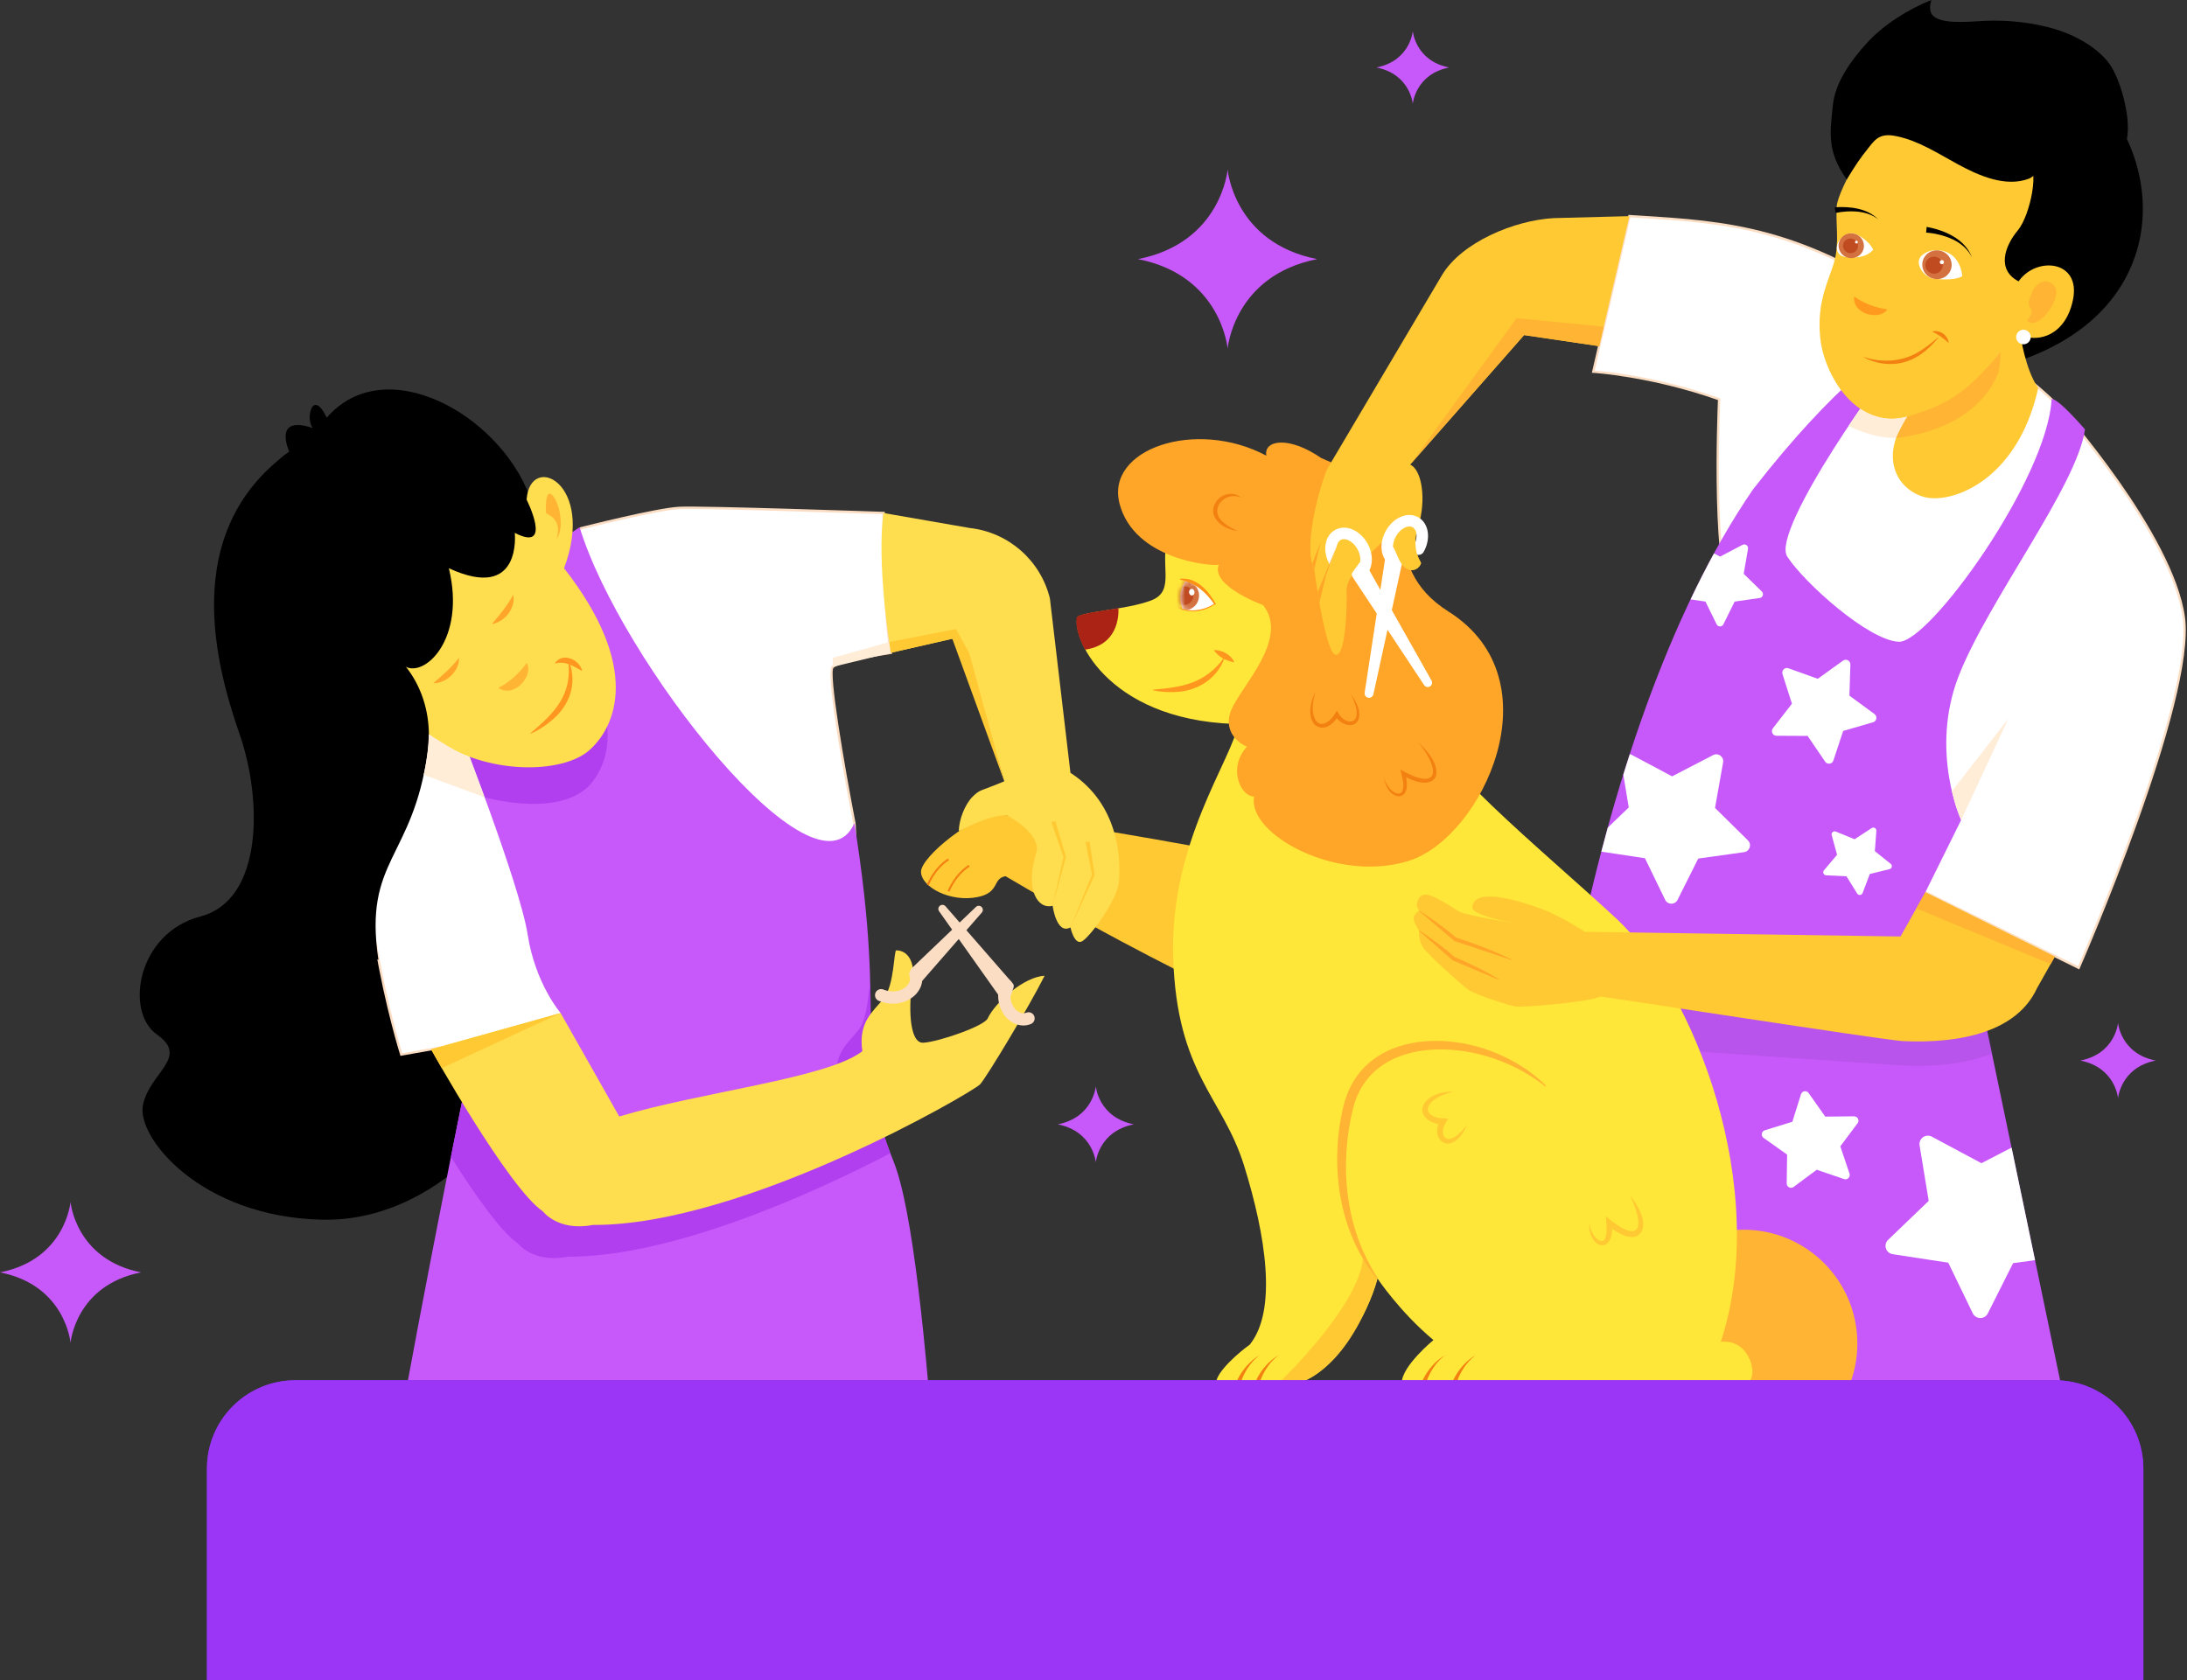 <svg width="501" height="385" viewBox="0 0 501 385" fill="none" xmlns="http://www.w3.org/2000/svg">
<rect x="0" y="0" width="501" height="385" fill="#333333" stroke="none"/>
<g clip-path="url(#clip0_2251_1560)">
<path d="M364.996 85.177C364.996 85.177 378.055 85.907 393.824 91.484C393.824 91.484 391.957 133.162 397.372 137.853L394.35 167.858L441.064 204.464L476.183 221.769C476.183 221.769 502.978 160.74 500.262 141.423C497.546 122.105 471.895 93.437 471.895 93.437C471.895 93.437 462.539 82.874 440.205 71.103C411.806 51.265 394.222 50.852 373.262 49.52L364.996 85.171V85.177Z" fill="white"/>
<path d="M476.323 222.139L476.07 222.016L440.903 204.679L394.071 167.981L397.093 137.961C391.903 132.947 393.4 95.139 393.545 91.666C378.081 86.229 365.108 85.445 364.979 85.44L364.663 85.424L373.052 49.241L375.564 49.397C395.617 50.648 412.938 51.726 440.36 70.883C462.453 82.525 472.002 93.153 472.098 93.26C472.356 93.545 497.836 122.212 500.53 141.385C503.225 160.552 476.698 221.264 476.43 221.876L476.317 222.134L476.323 222.139ZM441.208 204.239L476.054 221.409C477.944 217.067 502.586 159.849 499.999 141.466C497.326 122.454 471.954 93.909 471.696 93.62C471.599 93.512 462.104 82.954 440.081 71.345C412.75 52.258 395.504 51.179 375.532 49.934L373.471 49.805L365.323 84.93C367.421 85.085 379.627 86.18 393.905 91.231L394.093 91.296L394.082 91.494C394.066 91.907 392.278 133.098 397.539 137.649L397.646 137.741L394.629 167.74L441.208 204.239Z" fill="#FBDDC4"/>
<path d="M435.079 81.973C432.964 83.18 405.504 121.51 409.427 127.543C413.351 133.581 428.036 146.758 434.982 147.059C441.922 147.359 468.974 109.83 469.989 91.43C471.599 91.328 477.632 98.397 477.632 98.397C475.823 111.376 455.298 137.805 448.658 155.008C442.019 172.211 449.26 187.906 449.26 187.906L434.773 217.18V233.175L446.587 226.852L454.332 231.919L473.161 322.206L352.382 322.807C348.157 274.821 363.127 168.11 401.575 112.154C420.887 87.308 432.658 80.464 432.658 80.464L435.073 81.973H435.079Z" fill="#C759FA"/>
<g opacity="0.15">
<path d="M363.396 239.24C364.174 239.181 431.81 243.953 435.895 244.141C443.506 244.495 450.913 243.738 456.737 241.205L454.338 231.914L446.592 226.847L434.778 233.17V220.212L365.65 225.07" fill="#662D91"/>
</g>
<path d="M296.694 216.74C302.206 213.53 309.264 201.963 310.268 199.714L298.782 172.146C298.782 172.146 290.94 197.889 284.15 196.069C277.365 194.25 231.661 186.644 228.752 186.58C223.277 186.456 210.927 196.327 210.986 199.789C211.045 203.257 217.684 206.821 223.959 205.559C229.122 204.518 227.276 201.292 230.362 200.782C256.99 216.541 276.437 225.677 276.877 225.918" fill="#FFC933"/>
<path d="M399.401 333.945C413.805 333.945 425.482 322.268 425.482 307.864C425.482 293.46 413.805 281.783 399.401 281.783C384.997 281.783 373.32 293.46 373.32 307.864C373.32 322.268 384.997 333.945 399.401 333.945Z" fill="#FFB533"/>
<path d="M321.534 159.624C328.373 175.007 352.306 193.815 370.255 210.481C388.204 227.147 405.729 272.449 394.189 307.493C401.457 306.64 403.163 316.897 399.744 316.897C396.325 316.897 321.11 316.897 321.11 316.897C321.11 313.049 328.378 307.069 328.378 307.069C320.686 300.661 315.555 292.964 315.555 292.964C313.419 301.509 305.298 314.976 297.391 316.897H278.589C278.589 314.332 284.144 309.63 286.281 308.137C292.69 300.231 289.915 282.921 284.998 267.108C280.081 251.296 269.615 246.17 268.756 219.456C267.902 192.747 282.432 173.939 283.715 165.609C284.998 157.273 321.54 159.624 321.54 159.624H321.534Z" fill="#FFE739"/>
<path d="M332.925 250.152C330.89 250.759 328.582 251.424 327.375 253.249C326.21 255.3 328.888 256.228 330.606 256.266L331.765 256.357L331.159 257.318C330.391 258.418 330.096 260.903 331.851 260.995C333.579 260.839 334.996 259.036 336.129 257.742C335.281 259.529 334.084 261.639 331.932 262.031C330.638 262.267 329.436 261.064 329.296 259.846C329.081 258.687 329.414 257.538 329.978 256.588L330.531 257.64C327.809 257.678 324.428 255.579 326.414 252.616C328.013 250.609 330.563 250.168 332.914 250.142L332.925 250.152Z" fill="#FFC933"/>
<path d="M364.11 280.302C364.297 281.676 364.845 282.991 365.854 283.909C366.396 284.392 367.148 284.666 367.582 283.989C368.393 282.476 367.937 280.398 367.888 278.713C375.515 285.186 377.153 281.805 373.358 273.829C374.963 275.96 377.002 278.933 376.267 281.762C374.694 285.353 370.164 282.411 368.232 280.72L369.337 280.157C369.37 281.654 369.429 283.345 368.452 284.66C367.598 285.787 366.047 285.438 365.296 284.462C364.314 283.329 363.938 281.735 364.11 280.302Z" fill="#FFC933"/>
<path d="M325.936 316.205C327.079 313.854 328.845 311.803 331.11 310.488C329.586 311.626 328.394 313.151 327.53 314.836C327.251 315.389 326.993 315.974 326.811 316.532L325.936 316.205Z" fill="#F28111"/>
<path d="M332.924 316.205C334.068 313.854 335.834 311.803 338.099 310.488C336.574 311.626 335.383 313.151 334.518 314.836C334.239 315.389 333.982 315.974 333.799 316.532L332.924 316.205Z" fill="#F28111"/>
<path d="M283.452 316.205C284.595 313.854 286.361 311.803 288.626 310.488C287.102 311.626 285.91 313.151 285.046 314.836C284.767 315.389 284.51 315.974 284.327 316.532L283.452 316.205Z" fill="#F28111"/>
<path d="M287.794 316.205C288.938 313.854 290.704 311.803 292.969 310.488C291.444 311.626 290.253 313.151 289.389 314.836C289.109 315.389 288.852 315.974 288.669 316.532L287.794 316.205Z" fill="#F28111"/>
<path d="M292.969 316.897C292.969 316.897 312.866 297.907 312.254 286.979C312.308 286.866 314.841 292.121 314.841 292.121L315.512 293.125C315.512 293.125 310.048 312.791 297.392 316.897H292.969Z" fill="#FFC933"/>
<path d="M315.453 293.028C306.521 282.239 304.53 266.674 307.804 253.239C312.018 236.782 331.47 235.827 344.432 242.069C348.039 243.765 351.388 246.009 354.158 248.784L354.008 248.966C350.98 246.562 347.588 244.613 343.976 243.218C331.936 238.349 313.939 238.854 310 253.829C306.731 266.91 308.11 281.499 315.646 292.905L315.453 293.033V293.028Z" fill="#FFB533"/>
<path d="M267.736 122.363C265.353 129.206 269.523 135.384 263.716 137.585C257.908 139.786 247.731 140.129 246.776 141.482C245.541 146.699 254.623 166.07 285.551 165.931C316.478 165.791 304.412 138.841 302.244 137.317C300.075 135.787 267.741 122.363 267.741 122.363H267.736Z" fill="#FFE739"/>
<path d="M246.679 141.45C247.286 140.586 251.639 140.135 256.217 139.351C256.287 141.461 255.954 147.805 248.563 148.862C246.851 145.738 246.314 142.98 246.679 141.45Z" fill="#AA2315"/>
<path d="M264.172 158.035C270.941 157.482 276.131 156.527 280.388 150.741L280.516 150.794C278.729 155.69 274.129 158.475 269.019 158.577C267.382 158.642 265.74 158.529 264.14 158.18L264.172 158.046V158.035Z" fill="#FF971E"/>
<path d="M282.615 151.755C280.629 151.294 279.432 150.687 278.122 149.099L278.127 148.959C280.001 148.959 281.938 149.952 282.738 151.702L282.609 151.761L282.615 151.755Z" fill="#FF971E"/>
<path d="M278.069 138.508L278.359 138.444C276.866 135.937 274.634 133.543 271.767 132.894C271.746 132.926 271.714 132.953 271.692 132.985C269.336 136.076 270.909 139.549 270.909 139.549V139.614C273.163 140.413 276.303 139.839 278.074 138.503L278.069 138.508Z" fill="white"/>
<mask id="mask0_2251_1560" style="mask-type:luminance" maskUnits="userSpaceOnUse" x="270" y="132" width="9" height="8">
<path d="M278.069 138.508L278.359 138.444C276.866 135.937 274.634 133.543 271.767 132.894C271.746 132.926 271.714 132.953 271.692 132.985C269.336 136.076 270.909 139.549 270.909 139.549V139.614C273.163 140.413 276.303 139.839 278.074 138.503L278.069 138.508Z" fill="white"/>
</mask>
<g mask="url(#mask0_2251_1560)">
<path d="M274.521 137.497C275.089 135.699 274.092 133.782 272.294 133.214C270.496 132.646 268.579 133.643 268.011 135.441C267.443 137.238 268.44 139.156 270.238 139.724C272.035 140.292 273.953 139.295 274.521 137.497Z" fill="#D37140"/>
<path d="M269.234 135.802C268.869 136.924 269.481 138.127 270.597 138.497C271.719 138.862 272.921 138.25 273.292 137.134C273.657 136.012 273.045 134.809 271.928 134.439C270.807 134.074 269.604 134.686 269.234 135.802Z" fill="#C04B20"/>
</g>
<path d="M273.641 135.637C273.678 136.055 273.431 136.42 273.082 136.452C272.734 136.485 272.428 136.173 272.39 135.749C272.352 135.336 272.599 134.966 272.943 134.933C273.286 134.901 273.598 135.218 273.635 135.631L273.641 135.637Z" fill="white"/>
<path d="M278.471 138.374C276.861 135.4 274.065 132.255 270.388 132.636C270.291 132.647 270.259 132.792 270.366 132.818C273.855 133.565 276.276 135.636 278.246 138.513C278.342 138.653 278.557 138.53 278.477 138.379L278.471 138.374ZM278.036 138.454C275.771 140.011 272.465 140.419 269.98 139.163C269.958 139.152 269.942 139.184 269.964 139.19C272.379 140.725 275.863 140.188 278.096 138.556C278.155 138.513 278.096 138.411 278.036 138.454Z" fill="#FFB533"/>
<path d="M278.471 138.374C276.861 135.4 274.065 132.255 270.388 132.636C270.291 132.647 270.259 132.792 270.366 132.818C273.796 133.554 276.185 135.567 278.133 138.363C275.863 139.898 272.454 140.413 269.985 139.163C269.964 139.152 269.948 139.184 269.969 139.19C272.374 140.719 275.991 140.108 278.23 138.487C278.235 138.492 278.24 138.503 278.246 138.508C278.342 138.648 278.557 138.524 278.477 138.374H278.471Z" fill="#FF9016"/>
<path d="M212.768 202.875L212.328 202.714C212.344 202.677 213.761 198.914 217.153 196.719L217.405 197.111C214.153 199.215 212.779 202.838 212.762 202.875H212.768Z" fill="#F28111"/>
<path d="M217.502 204.341L217.067 204.174C217.126 204.019 218.559 200.342 221.892 198.184L222.145 198.576C218.935 200.648 217.561 204.19 217.502 204.341Z" fill="#F28111"/>
<path d="M302.673 104.967C295.223 99.803 289.442 100.839 290.092 104.414C273.984 95.82 253.11 102.863 256.486 115.498C259.862 128.133 277.103 129.786 279.201 129.405C277.269 134.316 289.346 138.642 289.346 138.642C295.535 146.425 284.064 157.472 281.998 162.839C279.931 168.207 284.746 170.81 285.664 171.078C281.134 176.027 284.279 182.624 287.301 182.511C285.594 191.072 306.307 202.591 322.92 197.191C339.532 191.791 356.676 155.867 331.862 140.161C314.627 129.255 328.475 115.487 302.679 104.961L302.673 104.967Z" fill="#FFA527"/>
<path d="M301.342 158.454C300.805 160.531 300.269 162.919 301.299 164.9C302.62 167.111 304.96 165.12 305.851 163.494L306.264 162.839L306.645 163.499C307.311 164.83 309.624 166.296 310.574 164.573C311.24 162.876 310.263 160.815 309.56 159.2C310.633 160.815 311.868 162.834 311.208 164.852C310.096 167.374 306.779 165.834 305.845 163.966H306.64C306.012 165.007 305.201 166 304.037 166.505C302.807 167.117 301.165 166.521 300.634 165.26C299.614 162.995 300.387 160.542 301.347 158.454H301.342Z" fill="#F28111"/>
<path d="M283.425 121.654C279.979 121.268 276.061 118.165 278.847 114.623C280.183 113.007 282.83 112.61 284.397 114.081C282.175 112.943 279.233 114.301 278.874 116.706C278.595 119.228 281.423 120.667 283.431 121.654H283.425Z" fill="#F28111"/>
<path d="M317.026 178.152C317.396 179.494 318.148 180.739 319.307 181.496C319.962 181.947 320.907 182.071 321.261 181.244C321.824 179.704 321.148 177.916 320.805 176.354C329.629 181.394 330.144 176.649 324.97 170.133C326.827 172.023 329.264 174.519 329.049 177.379C328.791 179.22 326.703 179.612 325.217 179.237C323.773 178.947 322.495 178.308 321.266 177.626L321.926 177.122C322.291 178.78 322.962 182.199 320.488 182.484C318.395 182.296 317.246 179.988 317.026 178.142V178.152Z" fill="#F28111"/>
<path d="M138.412 210.503C163.891 174.503 146.023 157.536 125.948 137.666C105.874 117.795 115.514 97.157 88.838 109.325C77.571 114.462 75.317 96.996 66.273 103.507C40.643 121.966 49.752 153.387 54.91 168.298C60.073 183.209 60.347 206.23 45.898 210.009C31.448 213.787 28.512 231.833 35.968 237.072C43.423 242.316 34.315 245.724 32.753 253.18C31.191 260.635 45.989 278.858 73.696 279.486C101.403 280.119 117.994 253.405 118.638 252.391C119.282 251.376 138.406 210.503 138.406 210.503H138.412Z" fill="black"/>
<path d="M87.292 176.269C78.264 198.41 91.929 241.655 91.929 241.655L154.364 230.588C154.364 230.588 190.777 200.294 193.686 199.708C196.601 199.123 195.726 188.641 195.726 188.641C195.726 188.641 189.038 154.262 190.788 152.807C192.538 151.353 204.078 149.598 204.078 149.598C202.038 136.78 202.43 117.57 202.43 117.57C202.43 117.57 160.773 116.115 155.534 116.405C150.29 116.695 133.103 121.064 133.103 121.064L87.297 176.274L87.292 176.269Z" fill="white"/>
<path d="M91.742 241.956L91.672 241.731C91.532 241.296 78.081 198.136 87.045 176.161L87.088 176.092L132.948 120.812L133.034 120.79C133.737 120.613 150.306 116.41 155.513 116.121C160.709 115.831 202.017 117.269 202.436 117.285L202.699 117.296V117.559C202.688 117.752 202.328 136.893 204.341 149.539L204.384 149.807L204.116 149.85C200.149 150.451 192.296 151.89 190.96 153.001C189.79 154.058 193.424 175.383 195.989 188.576C196.086 189.704 196.8 199.349 193.74 199.961C191.491 200.412 167.112 220.32 154.536 230.781L154.482 230.824L154.413 230.835L91.747 241.946L91.742 241.956ZM87.523 176.408C78.999 197.401 91.071 237.947 92.112 241.35L154.241 230.336C156.372 228.564 190.713 200.031 193.627 199.446C195.823 199.006 195.689 191.512 195.452 188.662C194.336 182.924 188.829 154.08 190.611 152.598C192.264 151.219 201.979 149.646 203.767 149.367C201.92 137.494 202.114 120.162 202.151 117.822C198.587 117.699 160.494 116.394 155.54 116.668C150.569 116.942 134.558 120.967 133.243 121.3L87.517 176.414L87.523 176.408Z" fill="#FBDDC4"/>
<path d="M89.519 337.798L214.458 340.594C212.252 308.207 209.032 276.85 204.706 266.163C194.803 241.693 203.584 237.281 195.72 188.635C186.982 208.441 142.099 151.39 132.776 120.806L125.519 125.717L104.763 166.049C104.763 166.049 119.115 202.725 120.865 214.088C122.615 225.446 128.433 232.139 128.433 232.139L106.888 247.297C106.888 247.297 98.096 289.898 89.524 337.803L89.519 337.798Z" fill="#C759FA"/>
<path d="M121.268 113.517C113.957 94.602 88.043 80.453 74.85 95.713C71.511 88.719 69.922 96.191 71.672 98.096C62.295 94.919 66.267 103.501 66.267 103.501C54.663 110.973 58.001 132.116 62.295 140.537C66.589 148.964 68.999 164.541 75.199 169.946C81.398 175.351 92.895 178.743 96.792 168.062C107.286 167.106 127.473 132.593 127.473 132.593L122.862 115.9L121.273 113.517H121.268Z" fill="black"/>
<path d="M106.051 169.377L109.476 178.453L111.038 182.704C111.038 182.704 129.185 187.9 135.846 178.995C142.502 170.09 137.177 159.307 137.177 159.307L106.051 169.371V169.377Z" fill="#B23FEF"/>
<path d="M120.635 114.473C121.429 103.507 136.533 110.656 129.217 130.21C146.812 152.738 141.262 166.296 135.063 171.862C128.863 177.428 111.279 177.67 99.449 169.157C90.222 162.512 90.18 158.733 88.435 157.144C93.362 155.394 92.654 152.625 92.654 152.625C97.104 155.486 106.803 146.586 102.825 130.21C119.674 137.998 117.924 122.105 117.924 122.105C126.823 126.716 120.624 114.473 120.624 114.473H120.635Z" fill="#FEDD4F"/>
<path d="M196.596 236.116C194.073 239.224 190.772 241.554 191.738 248.156C183.778 254.371 154.692 257.49 136.05 263.12L122.626 239.417L115.08 241.527L106.883 247.291C106.883 247.291 105.499 254.006 103.292 265.101C108.585 273.458 114.698 282.228 118.547 284.859C118.547 284.859 122.041 289.518 130.007 287.966C153.575 288.1 185.517 273.882 203.96 264.263C198.276 249.358 199.768 241.854 199.355 225.263C198.936 226.557 198.872 233.309 196.596 236.116Z" fill="#B23FEF"/>
<path d="M128.434 232.139L141.858 255.842C160.499 250.211 189.586 247.093 197.546 240.877C196.574 234.275 199.875 231.946 202.403 228.838C204.926 225.73 204.733 217.77 205.318 217.77C207.84 217.77 209.784 220.293 209.005 224.957C208.227 229.616 208.034 239.133 211.528 238.939C215.022 238.746 225.704 235.053 226.289 233.309C228.038 229.621 234.64 223.792 239.299 223.599C235.805 230.588 226.095 246.706 224.539 248.456C222.988 250.206 170.381 280.886 135.814 280.693C127.854 282.244 124.354 277.585 124.354 277.585C116.394 272.148 98.741 240.448 98.741 240.448L128.428 232.139H128.434Z" fill="#FEDD4F"/>
<path d="M230.4 228.763L215.897 208.275L231.312 225.961L230.4 228.763Z" fill="#FBDDC4"/>
<path d="M230.4 229.697C230.099 229.697 229.815 229.552 229.638 229.305L215.129 208.817C214.839 208.409 214.925 207.851 215.312 207.545C215.704 207.239 216.267 207.293 216.595 207.663L232.01 225.349C232.225 225.596 232.295 225.94 232.193 226.251L231.28 229.053C231.173 229.391 230.883 229.633 230.534 229.686C230.486 229.692 230.443 229.697 230.394 229.697H230.4ZM227.346 222.832L230.083 226.702L230.255 226.171L227.346 222.832Z" fill="#FBDDC4"/>
<path d="M224.217 208.495L209.778 225.048L209.494 222.563L224.217 208.495Z" fill="#FBDDC4"/>
<path d="M209.778 225.982C209.687 225.982 209.59 225.966 209.499 225.939C209.145 225.832 208.892 225.521 208.849 225.156L208.565 222.671C208.533 222.381 208.635 222.091 208.849 221.887L223.572 207.819C223.932 207.475 224.501 207.475 224.861 207.819C225.22 208.162 225.247 208.731 224.92 209.107L210.481 225.66C210.299 225.87 210.041 225.982 209.778 225.982Z" fill="#FBDDC4"/>
<path d="M234.436 234.989C233.148 234.989 231.86 234.442 230.819 233.443C229.251 231.941 227.877 228.897 229.171 225.253C229.428 224.523 230.228 224.142 230.958 224.405C231.688 224.662 232.069 225.467 231.806 226.192C230.958 228.575 231.785 230.497 232.751 231.42C233.475 232.112 234.356 232.359 235.096 232.059C235.816 231.769 236.632 232.112 236.921 232.826C237.211 233.54 236.868 234.361 236.154 234.651C235.601 234.877 235.021 234.989 234.431 234.989H234.436Z" fill="#FBDDC4"/>
<path d="M204.529 229.992C203.53 229.992 202.452 229.804 201.324 229.348C200.605 229.058 200.262 228.242 200.552 227.523C200.841 226.804 201.657 226.46 202.376 226.75C204.722 227.7 206.676 226.959 207.637 226.036C208.152 225.542 208.452 224.957 208.474 224.388C208.485 224.157 208.452 223.932 208.372 223.717C208.109 222.987 208.49 222.188 209.22 221.925C209.945 221.662 210.75 222.043 211.013 222.773C211.211 223.331 211.303 223.916 211.276 224.512C211.222 225.8 210.616 227.061 209.58 228.06C208.506 229.09 206.708 229.997 204.529 229.997V229.992Z" fill="#FBDDC4"/>
<path d="M204.072 149.587C200.578 126.866 202.424 117.559 202.424 117.559L222.107 120.984C231.028 121.96 238.381 128.412 240.512 137.129L245.22 177.09C256.32 184.245 256.856 196.912 256.287 202.323C255.863 206.38 249.589 214.85 247.839 215.72C246.089 216.595 245.22 212.516 245.22 212.516C242.015 214.265 241.14 207.561 241.14 207.561C237.936 208.436 234.699 204.25 237.367 195.447C238.714 190.986 230.615 186.773 230.615 186.773C226.245 186.773 219.649 190.482 219.649 190.482C219.649 187.863 221.05 184.309 222.799 182.565C224.549 180.815 224.528 181.363 230.062 179.033C230.062 179.033 221.957 150.435 218.157 146.361L204.072 149.576V149.587Z" fill="#FEDD4F"/>
<path d="M249.6 192.822L250.754 200.428L250.77 200.524C250.743 200.583 245.257 212.456 245.225 212.526L250.195 200.363L250.174 200.53L248.682 192.983L249.6 192.822Z" fill="#FFC933"/>
<path d="M241.752 188.125L244.168 196.295L244.189 196.375C244.173 196.429 241.157 207.508 241.135 207.572L243.647 196.316V196.461L240.856 188.415L241.747 188.131L241.752 188.125Z" fill="#FFC933"/>
<path d="M133.377 153.773C131.311 152.641 129.523 151.374 127.081 152.067C128.718 149.334 132.803 151.084 133.377 153.773Z" fill="#FF971E"/>
<path d="M121.537 168.003C127.033 163.365 131.139 159.205 130.168 151.471L130.296 151.422C132.417 156.725 130.404 161.975 126.018 165.378C124.661 166.473 123.179 167.407 121.596 168.131L121.542 168.008L121.537 168.003Z" fill="#FF971E"/>
<path d="M80.599 144.906C93.191 148.046 99.685 160.053 97.984 172.286C94.565 196.912 83.245 196.912 86.685 219.928L70.148 214.705V175.05" fill="black"/>
<path d="M127.467 123.458C127.467 123.458 128.804 120.189 126.34 118.37L125.079 117.559C125.079 117.559 124.719 111.843 126.453 113.394C128.187 114.945 129.41 121.193 127.467 123.453V123.458Z" fill="#FFB533"/>
<path d="M47.406 385H491.003V336.537C491.003 325.351 481.937 316.285 470.751 316.285H67.657C56.471 316.285 47.406 325.351 47.406 336.537V385Z" fill="#7F2FEA"/>
<path d="M99.229 156.564C101.44 154.734 103.367 152.984 105.165 150.741C105.23 153.827 102.267 156.586 99.229 156.564Z" fill="#FFA527"/>
<path d="M112.653 143.006C114.548 140.849 116.169 138.814 117.586 136.308C118.144 139.346 115.654 142.539 112.653 143.006Z" fill="#FFA527"/>
<path d="M120.662 151.895C122.24 154.504 118.391 159.511 114.79 157.976C114.57 157.885 114.366 157.762 114.167 157.628C116.792 156.275 119.014 154.241 120.667 151.89L120.662 151.895Z" fill="#FFB533"/>
<path d="M101.199 244.747L128.434 232.139L98.746 240.443L101.199 244.747Z" fill="#FFC933"/>
<path d="M190.783 152.802V150.735L203.708 147.112L204.073 149.587L190.783 152.802Z" fill="#FFEDD8"/>
<path d="M230.062 179.044L222.016 149.608L218.994 144.149L203.708 147.112L204.073 149.587L218.157 146.372L230.062 179.044Z" fill="#FFC933"/>
<path d="M111.038 182.71L97.055 177.535C97.055 177.535 98.048 173.864 98.247 168.266C98.247 168.266 106.046 173.354 107.586 173.418L111.038 182.71Z" fill="#FFEDD8"/>
<path d="M47.406 385H491.003V336.537C491.003 325.351 481.937 316.285 470.751 316.285H67.657C56.471 316.285 47.406 325.351 47.406 336.537V385Z" fill="#9B36F7"/>
<path d="M363.047 213.519L435.374 214.593L441.063 204.47L470.719 219.209L466.645 226.434C462.083 236.379 449.297 239.187 435.884 238.564C431.799 238.376 366.219 228.151 365.435 228.21" fill="#FFC933"/>
<path d="M366.584 228.35C364.158 229.659 348.544 230.894 347.175 230.647C345.806 230.4 338.211 228.033 336.462 226.847C334.712 225.66 327.203 218.806 326.054 217.185C324.905 215.564 325.066 213.235 325.066 213.235C325.066 213.235 323.671 211.227 323.859 210.245C324.047 209.263 325.12 208.71 325.12 208.71C325.12 208.71 324.669 207.926 324.616 207.792C324.562 207.658 324.444 205.189 326.424 205.012C328.405 204.835 332.849 208.152 334.443 208.968C336.043 209.783 347.25 211.608 347.25 211.608C347.25 211.608 337.02 209.891 337.256 207.808C337.793 203.053 348.608 206.622 353.058 208.238C357.508 209.859 363.052 213.514 363.052 213.514" fill="#FFC933"/>
<path d="M325.093 213.208C327.68 214.802 331.604 217.781 333.118 219.257C335.758 220.363 338.415 221.614 340.933 222.988C341.77 223.481 342.618 223.932 343.434 224.469L343.402 224.55C343.402 224.55 332.769 220.052 332.763 220.052C332.747 220.041 325.05 213.283 325.034 213.272L325.093 213.208Z" fill="#FFA527"/>
<path d="M325.147 208.683C328.153 210.556 330.976 212.703 333.708 214.952L333.456 214.813C337.294 216.047 341.088 217.427 344.744 219.134C345.27 219.37 345.796 219.617 346.311 219.89L346.284 219.976C342.403 218.677 336.972 216.922 333.161 215.613L325.099 208.758L325.158 208.688L325.147 208.683Z" fill="#FFA527"/>
<path d="M349.14 76.782L323.043 106.47C325.818 107.688 326.736 114.72 324.927 120.452C323.118 126.185 325.528 128.6 325.528 129.051C324.927 130.86 322.056 131.917 320.247 127.693C318.438 123.469 317.788 123.055 317.788 123.055C317.032 124.113 308.325 131.015 308.476 135.39C308.626 139.764 308.175 150.628 305.91 150.027C303.645 149.426 301.23 131.917 301.079 130.409C298.664 126.185 301.53 113.812 303.946 107.624L330.295 63.1C334.819 55.452 347.047 50.46 355.919 49.982L373.261 49.526L366.348 79.326L349.135 76.782H349.14Z" fill="#FFC933"/>
<path d="M319.345 129.716C319.125 129.716 318.899 129.663 318.695 129.544C317.439 128.836 316.661 127.542 316.5 125.911C316.36 124.504 316.715 122.975 317.488 121.601C318.266 120.226 319.393 119.137 320.671 118.53C322.152 117.827 323.66 117.833 324.916 118.541C326.119 119.223 326.913 120.511 327.095 122.078C327.262 123.517 326.918 125.079 326.124 126.48C325.764 127.113 324.959 127.338 324.326 126.979C323.692 126.619 323.467 125.814 323.827 125.181C324.342 124.274 324.573 123.254 324.476 122.379C324.428 121.955 324.251 121.193 323.617 120.833C322.995 120.479 322.286 120.677 321.803 120.908C321.014 121.284 320.295 121.987 319.785 122.894C319.275 123.801 319.039 124.778 319.125 125.648C319.178 126.179 319.372 126.888 319.994 127.242C320.628 127.601 320.853 128.407 320.493 129.04C320.252 129.469 319.806 129.711 319.345 129.711V129.716Z" fill="white"/>
<path d="M311.39 132.615C310.929 132.615 310.483 132.373 310.241 131.944C309.882 131.31 310.107 130.505 310.741 130.146C311.363 129.791 311.557 129.083 311.61 128.551C311.696 127.682 311.46 126.705 310.95 125.798C310.44 124.891 309.721 124.188 308.932 123.812C308.449 123.581 307.74 123.383 307.118 123.737C306.495 124.091 306.302 124.8 306.248 125.331C306.162 126.201 306.398 127.177 306.908 128.085C307.268 128.718 307.042 129.523 306.409 129.883C305.776 130.242 304.971 130.017 304.611 129.383C303.833 128.009 303.484 126.48 303.623 125.073C303.784 123.442 304.563 122.153 305.819 121.44C307.075 120.731 308.583 120.726 310.064 121.429C311.342 122.035 312.469 123.125 313.247 124.499C314.026 125.873 314.374 127.403 314.235 128.809C314.074 130.441 313.296 131.729 312.04 132.443C311.836 132.561 311.61 132.615 311.39 132.615Z" fill="white"/>
<path d="M312.061 129.571L327.176 156.382C327.251 156.516 327.058 156.629 326.977 156.505L310.553 131.681L312.061 129.571Z" fill="white"/>
<path d="M327.074 157.439C326.747 157.439 326.43 157.278 326.237 156.983L309.818 132.169C309.614 131.863 309.624 131.466 309.834 131.171L311.342 129.062C311.519 128.815 311.803 128.67 312.104 128.697C312.405 128.713 312.673 128.879 312.823 129.142L327.938 155.953C328.207 156.425 328.051 157.015 327.584 157.295C327.423 157.391 327.246 157.439 327.069 157.439H327.074ZM327.702 156.001L327.713 156.017C327.713 156.017 327.707 156.006 327.702 156.001ZM311.621 131.702L315.899 138.17L311.975 131.209L311.621 131.702Z" fill="white"/>
<path d="M318.545 125.723L313.483 158.862C313.457 159.039 313.714 159.088 313.752 158.91L320.279 129.062L318.54 125.718L318.545 125.723Z" fill="white"/>
<path d="M313.623 159.903C313.558 159.903 313.499 159.898 313.435 159.887C312.893 159.785 312.533 159.281 312.614 158.733L317.675 125.594C317.734 125.218 318.024 124.923 318.4 124.859C318.776 124.794 319.146 124.982 319.323 125.32L321.062 128.664C321.159 128.847 321.186 129.056 321.143 129.26L314.616 159.109C314.514 159.586 314.095 159.909 313.628 159.909L313.623 159.903ZM319.006 128.525L317.863 136.012L319.355 129.196L319.006 128.525Z" fill="white"/>
<path d="M431.096 28.625C430.72 22.554 439.405 3.757 467.074 13.215C494.744 22.672 505.049 69.724 460.483 83.357C422.61 70.996 431.096 28.62 431.096 28.62V28.625Z" fill="black"/>
<path d="M433.812 24.003C429.158 29.677 420.989 43.418 420.747 47.357C420.506 51.297 421.338 55.28 420.318 59.477C419.298 63.675 416.115 68.564 416.963 77.27C417.811 85.977 425.342 98.617 436.882 95.488C430.463 104.709 434.467 111.971 440.586 113.829C446.705 115.686 462.142 110.452 466.913 88.934C463.881 84.517 462.855 76.777 462.855 76.777C467.08 78.618 473.199 76.777 474.873 68.736C476.779 59.59 466.462 58.667 462.421 64.469C457.343 61.834 459.211 56.423 462.227 52.811C465.244 49.199 467.327 37.728 464.423 38.013C461.519 38.297 439.029 35.35 433.812 24.003Z" fill="#FFC933"/>
<path d="M458.357 80.657C450.21 90.195 446.522 92.552 436.882 95.493C436.882 95.493 434.869 98.73 434.349 100.351C434.349 100.351 452.094 99.24 457.735 85.552C458.255 83.255 458.352 80.657 458.352 80.657H458.357Z" fill="#FFB533"/>
<path d="M427.006 81.817C431.031 83.148 435.54 82.928 439.238 80.797C440.951 79.82 442.47 78.57 443.994 77.308L444.064 77.362C443.302 78.237 442.464 79.23 441.568 79.981C441.085 80.475 440.21 81.038 439.652 81.452C439.158 81.763 438.573 82.042 438.063 82.327C437.51 82.525 436.92 82.804 436.356 82.955C433.248 83.856 429.802 83.422 426.963 81.892L427.006 81.817Z" fill="#F28111"/>
<path d="M420.296 47.497C423.78 47.277 427.73 47.69 430.285 50.288C428.256 48.629 425.53 48.313 423.007 48.463C422.17 48.517 421.306 48.624 420.522 48.796L420.302 47.497H420.296Z" fill="black"/>
<path d="M441.364 51.984C445.535 52.773 450.172 54.776 451.75 59.01C450.827 57.073 449.136 55.683 447.231 54.802C445.363 53.949 443.259 53.444 441.235 53.299L441.364 51.984Z" fill="black"/>
<path d="M446.318 78.532C445.105 77.421 444.177 76.766 442.717 76.02L442.701 75.934C443.522 75.746 444.413 75.945 445.111 76.422C445.798 76.916 446.297 77.684 446.404 78.516L446.318 78.532Z" fill="#F28111"/>
<path d="M486.419 33.794C489.124 30.208 486.08 18.008 482.838 14.1C479.597 10.193 474.374 7.525 469.017 6.183C463.66 4.836 458.132 4.487 452.775 4.884C442.459 5.641 441.46 3.489 442.432 0.005C437.145 2.104 431.472 5.673 427.671 9.849C424.14 13.73 420.404 18.797 419.862 24.17C419.228 30.471 418.466 34.636 423.05 41.126C425.294 37.54 425.691 36.816 428.326 33.504C428.986 32.672 429.695 31.824 430.656 31.373C431.842 30.815 433.227 30.949 434.51 31.217C439.539 32.264 443.946 35.163 448.454 37.615C453.188 40.192 459.431 43.015 464.841 40.922C466.425 40.31 473.676 33.064 474.862 32.269C475.651 31.743 477.224 31.62 478.179 31.196C480.509 30.165 485.002 35.667 486.408 33.804L486.419 33.794Z" fill="black"/>
<path d="M422.487 58.822C420.463 58.478 420.286 55.967 421.8 54.587C422.551 53.9 423.957 53.218 424.703 53.503C428.149 54.823 429.105 57.212 429.105 57.212C429.105 57.212 427.682 59.289 423.775 58.978C423.292 58.94 422.868 58.886 422.492 58.822H422.487Z" fill="white"/>
<path d="M426.939 56.868C427.24 55.326 426.205 53.826 424.628 53.519C423.051 53.212 421.529 54.212 421.228 55.755C420.928 57.297 421.963 58.796 423.54 59.103C425.117 59.411 426.639 58.41 426.939 56.868Z" fill="#D37140"/>
<path d="M425.596 56.663C425.774 55.752 425.163 54.867 424.232 54.685C423.301 54.504 422.402 55.095 422.225 56.006C422.047 56.916 422.658 57.802 423.589 57.983C424.52 58.165 425.419 57.574 425.596 56.663Z" fill="#C04B20"/>
<path d="M425.587 55.537C425.62 55.365 425.506 55.199 425.331 55.165C425.157 55.13 424.988 55.242 424.955 55.414C424.921 55.586 425.036 55.752 425.21 55.786C425.385 55.82 425.553 55.709 425.587 55.537Z" fill="white"/>
<path d="M449.512 63.277C449.512 63.277 449.26 57.851 444.231 57.362C442.384 57.185 441.101 57.77 440.21 58.586C438.45 60.207 440.522 63.358 442.867 63.852C443.431 63.97 442.867 63.852 443.629 63.927C448.154 64.367 449.507 63.277 449.507 63.277H449.512Z" fill="white"/>
<path d="M447.02 61.361C447.398 59.581 446.229 57.824 444.408 57.437C442.587 57.049 440.804 58.178 440.426 59.959C440.047 61.739 441.216 63.496 443.037 63.883C444.858 64.271 446.641 63.142 447.02 61.361Z" fill="#D37140"/>
<path d="M445.004 61.18C445.227 60.127 444.537 59.089 443.461 58.86C442.386 58.631 441.332 59.299 441.108 60.351C440.884 61.404 441.575 62.442 442.65 62.671C443.726 62.9 444.78 62.232 445.004 61.18Z" fill="#C04B20"/>
<path d="M445.318 60.169C445.372 59.914 445.204 59.662 444.943 59.607C444.683 59.551 444.427 59.713 444.373 59.968C444.318 60.223 444.486 60.475 444.747 60.531C445.008 60.586 445.263 60.424 445.318 60.169Z" fill="white"/>
<path d="M449.265 187.905L460.07 164.68L447.145 181.309C447.145 181.309 447.961 185.044 449.26 187.905H449.265Z" fill="#FFEDD8"/>
<path d="M463.532 78.897C464.454 78.897 465.201 78.149 465.201 77.227C465.201 76.305 464.454 75.558 463.532 75.558C462.61 75.558 461.862 76.305 461.862 77.227C461.862 78.149 462.61 78.897 463.532 78.897Z" fill="white"/>
<path d="M260.705 59.375C279.808 63.133 281.225 79.895 281.225 79.895C281.225 79.895 282.642 63.133 301.744 59.375C282.642 55.618 281.225 38.855 281.225 38.855C281.225 38.855 279.808 55.618 260.705 59.375Z" fill="#C759FA"/>
<path d="M315.309 15.464C323.065 16.988 323.644 23.799 323.644 23.799C323.644 23.799 324.219 16.993 331.98 15.464C324.224 13.939 323.644 7.128 323.644 7.128C323.644 7.128 323.07 13.934 315.309 15.464Z" fill="#C759FA"/>
<path d="M476.569 243.024C484.604 244.603 485.2 251.655 485.2 251.655C485.2 251.655 485.796 244.608 493.831 243.024C485.796 241.446 485.2 234.394 485.2 234.394C485.2 234.394 484.604 241.441 476.569 243.024Z" fill="#C759FA"/>
<path d="M242.311 257.64C250.426 259.234 251.027 266.357 251.027 266.357C251.027 266.357 251.629 259.234 259.744 257.64C251.629 256.046 251.027 248.923 251.027 248.923C251.027 248.923 250.426 256.046 242.311 257.64Z" fill="#C759FA"/>
<path d="M0 291.562C15.04 294.52 16.156 307.719 16.156 307.719C16.156 307.719 17.273 294.52 32.312 291.562C17.273 288.605 16.156 275.406 16.156 275.406C16.156 275.406 15.04 288.605 0 291.562Z" fill="#C759FA"/>
<path d="M464.552 73.631C467.284 75.784 473.005 67.502 470.359 65.21C467.713 62.918 465.63 66.584 465.63 66.584L464.874 68.57C464.659 69.139 464.691 69.772 464.97 70.309L465.271 70.894C465.48 71.302 465.459 71.79 465.212 72.177L464.305 73.594L464.552 73.626V73.631Z" fill="#FFB533"/>
<path d="M432.352 70.889C430.849 73.336 424.999 72.279 424.725 68.602C424.709 68.377 424.719 68.151 424.746 67.931C427.011 69.547 429.674 70.524 432.352 70.894V70.889Z" fill="#FF9A1E"/>
<path d="M426.131 93.679L423.474 97.587C423.474 97.587 428.911 100.512 434.349 100.346C434.3 100.287 435.991 96.808 436.882 95.488C435.428 95.805 431.337 97.012 426.131 93.679Z" fill="#FFEDD8"/>
<path d="M302.512 124.316L301.079 130.414L300.58 129.174L302.512 124.316Z" fill="#FFA527"/>
<path d="M306.522 124.456L303.758 131.804L303.317 133.645L302.249 138.122L301.841 135.701L306.522 124.456Z" fill="#FFA527"/>
<path d="M306.103 133.645L308.61 129.174L306.522 124.456L304.359 130.205L304.912 132.566L306.103 133.645Z" fill="#FFC933"/>
<path d="M319.039 125.074C319.409 125.766 319.618 126.233 320.246 127.698C322.055 131.923 324.927 130.865 325.528 129.056C325.528 128.713 324.159 127.258 324.256 124.107" fill="#FFC933"/>
<path d="M441.069 204.47L438.986 208.168L469.764 220.916L470.724 219.209L441.069 204.47Z" fill="#FFB533"/>
<path d="M323.038 106.47L347.411 72.912L367.389 74.844L366.353 79.326L349.14 76.782L323.038 106.47Z" fill="#FFB533"/>
<path d="M442.55 260.463C441.144 259.712 439.486 260.898 439.743 262.471L441.826 275.181L432.535 284.102C431.386 285.208 431.998 287.151 433.576 287.392L446.308 289.341L451.922 300.934C452.62 302.373 454.659 302.384 455.373 300.961L461.159 289.453L466.194 288.761L460.816 262.975L453.908 266.545L442.55 260.463Z" fill="white"/>
<path d="M381.452 206.192C382.026 207.373 383.701 207.384 384.292 206.209L389.036 196.735L399.53 195.27C400.829 195.087 401.355 193.498 400.421 192.575L392.88 185.136L394.731 174.707C394.962 173.413 393.61 172.42 392.445 173.027L383.041 177.9L373.696 172.919C373.589 172.86 373.476 172.823 373.363 172.791C372.853 174.352 372.36 175.925 371.871 177.498L373.116 185.023L368.312 189.65C367.808 191.48 367.314 193.31 366.836 195.152L376.825 196.66L381.457 206.187L381.452 206.192Z" fill="white"/>
<path d="M393.239 143.06C393.556 143.704 394.479 143.704 394.796 143.06L397.372 137.853L403.121 137.027C403.835 136.925 404.119 136.05 403.604 135.545L399.449 131.488L400.437 125.766C400.56 125.057 399.814 124.515 399.181 124.848L394.039 127.543L392.643 126.807C390.792 130.205 389.004 133.726 387.281 137.349L390.684 137.848L393.25 143.06H393.239Z" fill="white"/>
<path d="M406.964 168.598L414.092 168.636L418.101 174.529C418.6 175.259 419.717 175.104 419.996 174.266L422.234 167.498L429.078 165.507C429.926 165.26 430.125 164.149 429.411 163.623L423.667 159.404L423.887 152.281C423.914 151.401 422.916 150.87 422.202 151.385L416.416 155.545L409.707 153.135C408.875 152.834 408.064 153.618 408.332 154.46L410.501 161.25L406.137 166.886C405.595 167.584 406.089 168.598 406.974 168.604L406.964 168.598Z" fill="white"/>
<path d="M433.13 197.953L429.497 195.039L429.835 190.39C429.878 189.816 429.239 189.44 428.756 189.757L424.859 192.312L420.544 190.551C420.007 190.331 419.459 190.825 419.61 191.378L420.839 195.871L417.833 199.429C417.463 199.869 417.758 200.546 418.332 200.573L422.986 200.793L425.444 204.754C425.75 205.242 426.485 205.172 426.689 204.63L428.337 200.272L432.862 199.161C433.42 199.021 433.581 198.302 433.13 197.942V197.953Z" fill="white"/>
<path d="M424.736 255.799L418.128 255.869L414.323 250.469C413.85 249.798 412.82 249.959 412.573 250.743L410.598 257.05L404.286 258.998C403.502 259.24 403.336 260.27 404.006 260.748L409.395 264.575L409.299 271.182C409.288 271.998 410.217 272.476 410.877 271.987L416.18 268.048L422.433 270.184C423.206 270.447 423.947 269.712 423.689 268.933L421.58 262.675L425.541 257.388C426.029 256.733 425.557 255.799 424.741 255.81L424.736 255.799Z" fill="white"/>
</g>
<defs>
<clipPath id="clip0_2251_1560">
<rect width="500.723" height="385" fill="white"/>
</clipPath>
</defs>
</svg>
